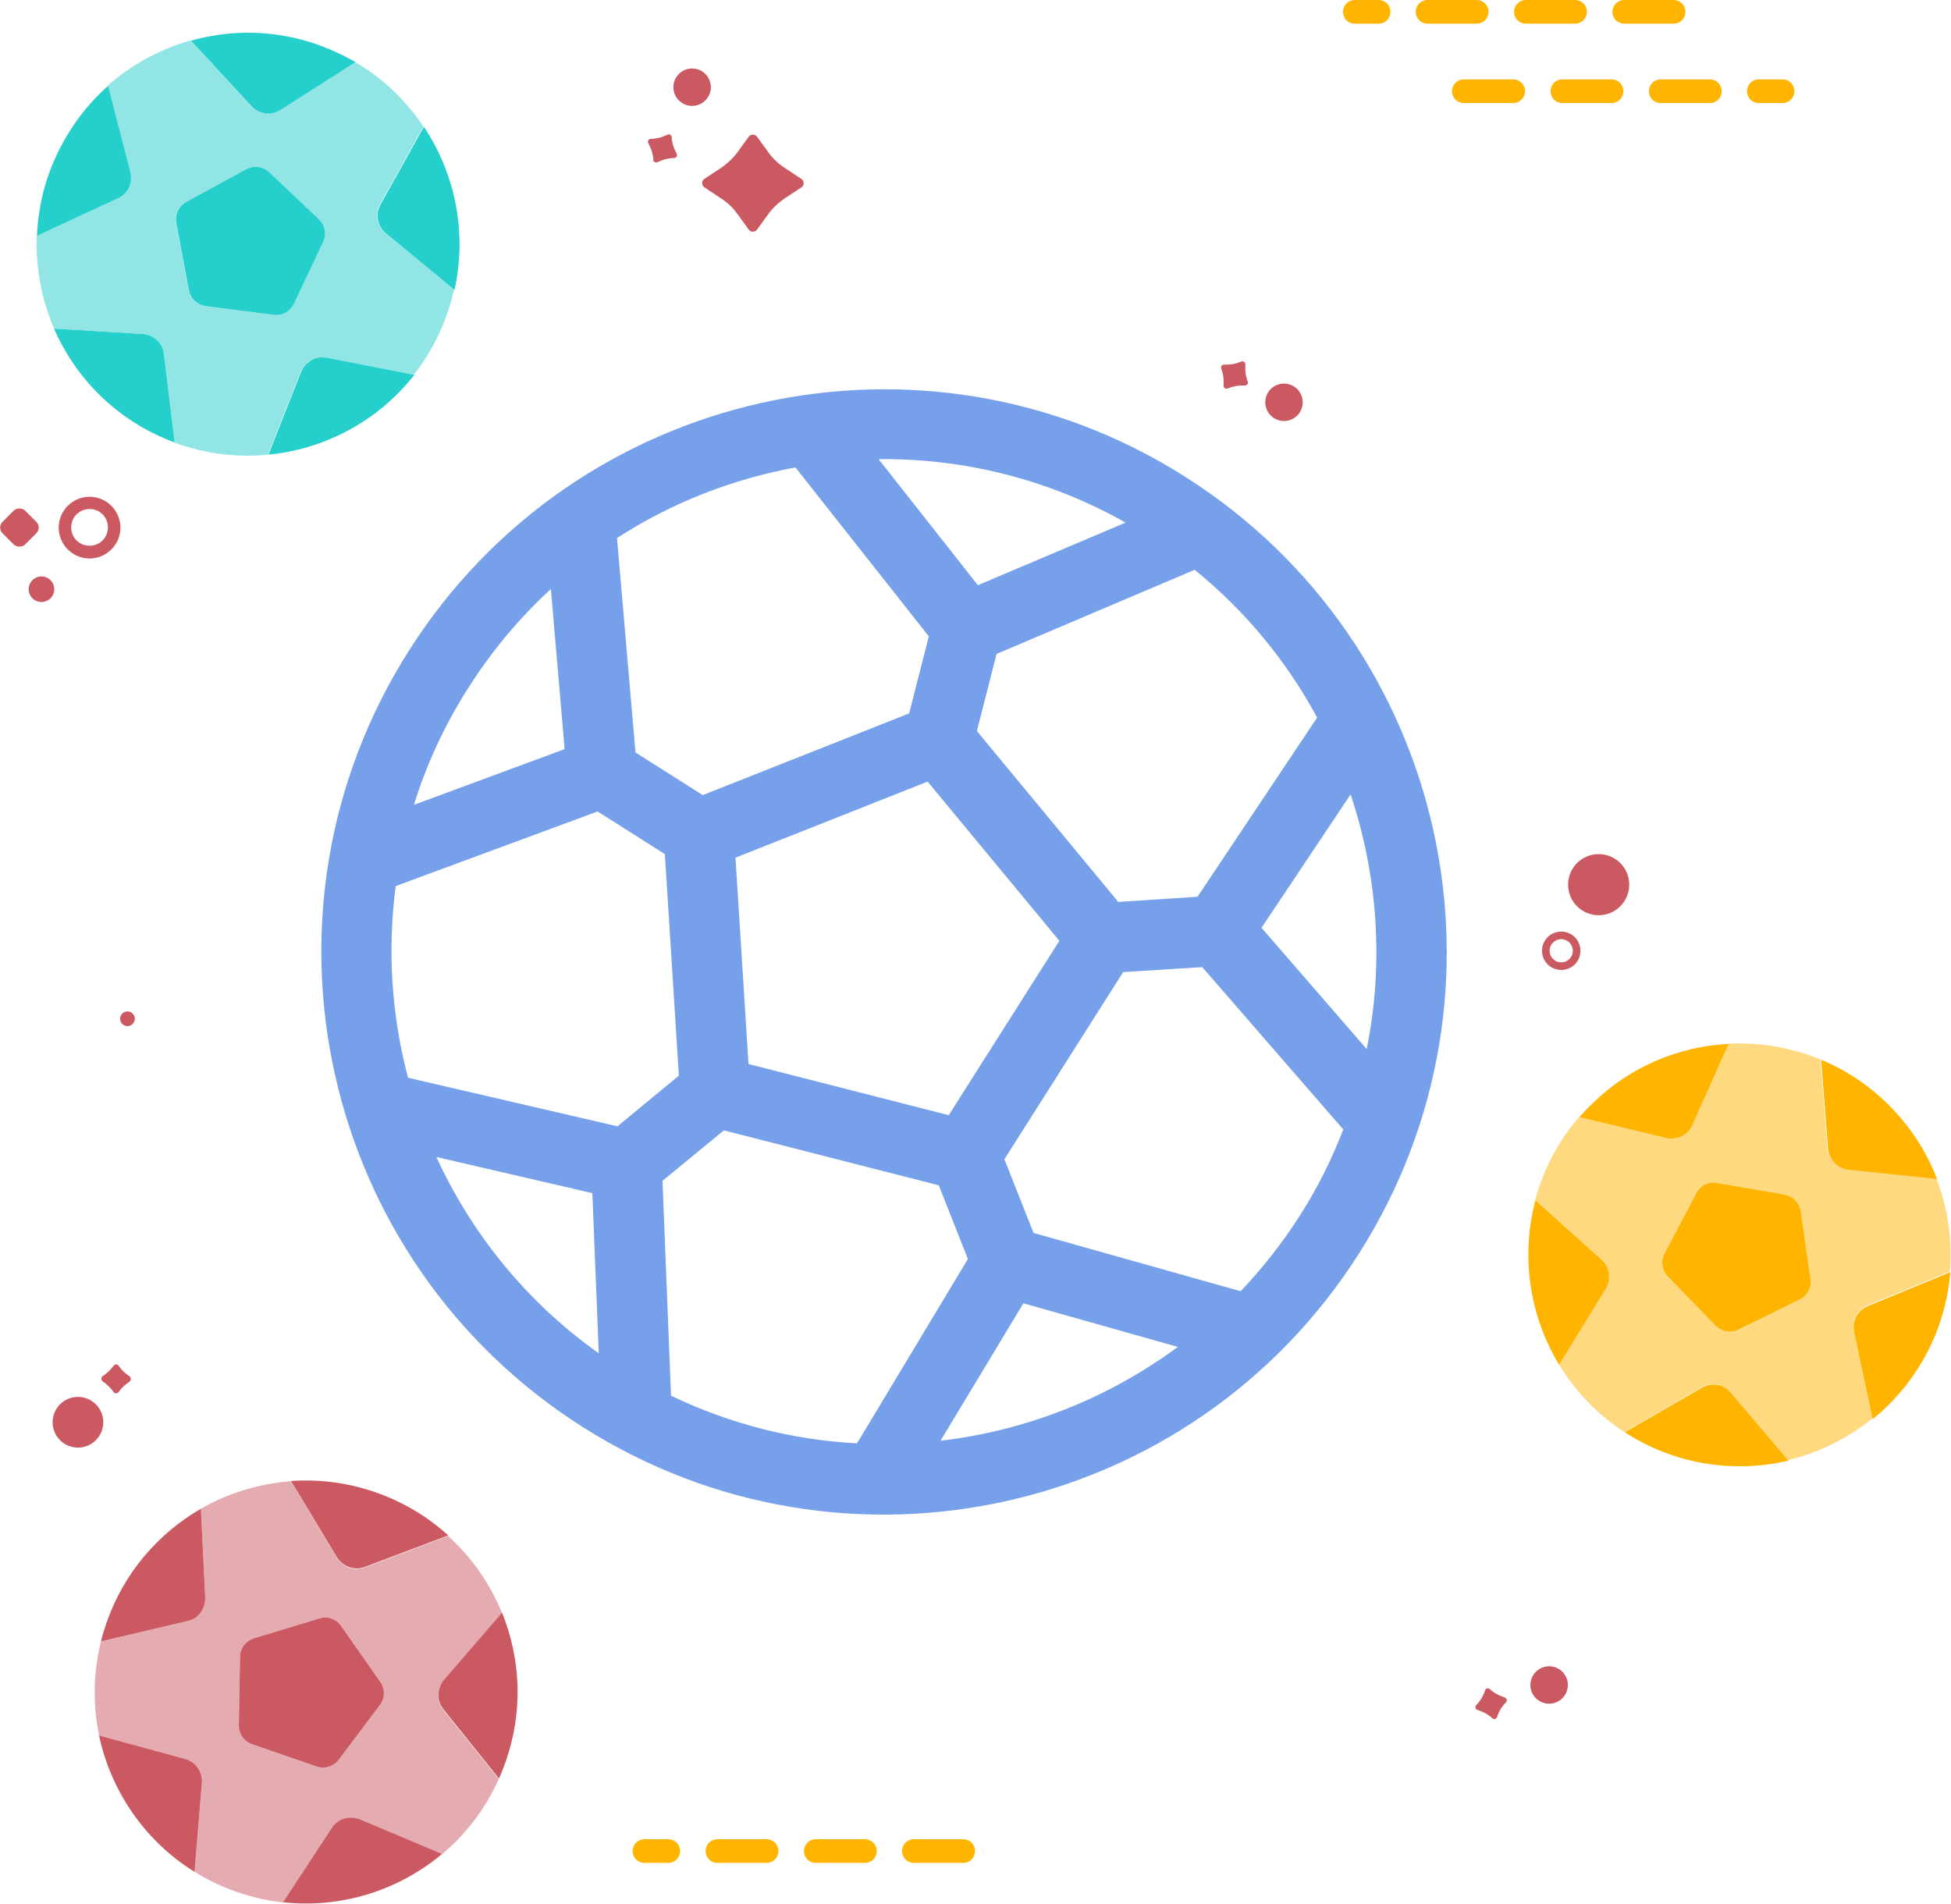 <?xml version="1.0" encoding="UTF-8"?>
<svg xmlns="http://www.w3.org/2000/svg" id="Layer_2" data-name="Layer 2" viewBox="0 0 82.34 80.35">
  <defs>
    <style>
      .cls-1, .cls-2, .cls-3 {
        opacity: .5;
      }

      .cls-1, .cls-4 {
        fill: #cb5962;
      }

      .cls-5 {
        fill: #76a0ea;
      }

      .cls-6, .cls-3 {
        fill: #ffb400;
      }

      .cls-2, .cls-7 {
        fill: #25cfcc;
      }
    </style>
  </defs>
  <g id="Asianconnect">
    <g id="football">
      <path class="cls-5" d="M56.69,47.67l-5.95-6.85-3.34.21-.17.27-4.67,7.36-.17.27,1.23,3.11,8.74,2.46c.92-.97,1.76-2.03,2.51-3.21.75-1.17,1.35-2.39,1.83-3.64h-.01ZM57.68,44.28c.73-3.6.47-7.32-.68-10.75l-3.76,5.63,4.44,5.12h0ZM55.59,30.29c-1.27-2.35-3-4.48-5.17-6.24l-8.36,3.55-.83,3.25.2.25,5.56,6.72.2.25,3.35-.22,5.04-7.55h0ZM47.51,22.06c-3.28-1.85-6.88-2.72-10.43-2.68l4.19,5.32,6.23-2.64ZM33.57,19.73c-2.66.49-5.23,1.49-7.53,2.98l.78,9.05,2.84,1.8.3-.12,8.11-3.21.3-.12.83-3.25-5.62-7.12h0ZM23.24,24.87c-1.31,1.2-2.48,2.6-3.48,4.17s-1.76,3.22-2.29,4.93l6.36-2.35-.58-6.75ZM16.7,37.41c-.36,2.72-.17,5.47.52,8.08l8.84,2.05,2.59-2.14-.02-.32-.55-8.71-.02-.32-2.84-1.8-8.52,3.15ZM18.41,48.82c1.48,3.23,3.79,6.12,6.86,8.3l-.27-6.76-6.6-1.53h0ZM28.32,58.91c2.52,1.21,5.18,1.87,7.85,2.01l4.68-7.78-1.23-3.11-.31-.08-8.45-2.16-.31-.08-2.59,2.13.36,9.07ZM39.69,60.81c3.6-.42,7.05-1.77,10.02-3.96l-6.52-1.84-3.49,5.79h0ZM24.59,60.23c-11.07-7.03-14.36-21.7-7.33-32.77,7.03-11.07,21.7-14.36,32.77-7.33,11.07,7.03,14.36,21.7,7.33,32.77-7.03,11.07-21.7,14.36-32.77,7.33ZM40.04,47.07l4.67-7.36h0l-5.56-6.72-8.11,3.21.55,8.71,8.45,2.16h0Z"></path>
      <g>
        <path class="cls-4" d="M4.26,69.28c.06-.25.14-.51.23-.77.73-2.12,2.19-3.79,3.99-4.83l.18,3.75c.01.22-.06.44-.19.63s-.33.31-.55.36l-3.66.86ZM8.2,79c-2.09-1.3-3.52-3.4-4.02-5.75l3.63.99c.22.06.41.19.54.38s.19.41.17.63l-.31,3.75ZM18.66,78.25c-1.84,1.54-4.26,2.31-6.71,2.04l2.06-3.14c.12-.19.31-.33.52-.39s.45-.05.66.03l3.46,1.46h0ZM21.19,68.07c.78,1.93.9,4.14.16,6.26-.09.25-.18.5-.29.74l-2.35-2.93c-.14-.17-.22-.4-.21-.62s.09-.44.23-.61l2.46-2.84ZM18.91,64.81l-3.52,1.33c-.21.08-.44.08-.66,0s-.39-.22-.51-.41l-1.94-3.22c1.17-.08,2.37.06,3.55.47s2.21,1.03,3.08,1.82ZM13.47,68.31c.35-.11.72.02.93.32l1.65,2.36c.21.3.2.69-.02.98l-1.73,2.3c-.22.29-.6.41-.94.29l-2.72-.94c-.34-.12-.57-.44-.56-.81l.05-2.88c0-.36.25-.68.59-.78l2.76-.84h0Z"></path>
        <path class="cls-1" d="M12.28,62.52c-1.35.1-2.65.5-3.8,1.16l.18,3.75c.01.22-.06.44-.19.63s-.33.31-.55.36l-3.66.86c-.33,1.34-.34,2.69-.08,3.97l3.63.99c.22.06.41.19.54.38s.19.41.17.63l-.31,3.75c.55.35,1.16.64,1.8.86s1.3.37,1.95.44l2.06-3.14c.12-.19.31-.33.52-.39s.45-.05.66.03l3.46,1.46c1-.84,1.83-1.92,2.39-3.17l-2.35-2.93c-.14-.17-.22-.4-.21-.62s.09-.44.23-.61l2.47-2.84c-.5-1.23-1.27-2.35-2.28-3.26l-3.52,1.33c-.21.08-.44.08-.66,0s-.39-.22-.51-.41l-1.94-3.22ZM13.47,68.31c.35-.11.72.02.93.32l1.65,2.36c.21.3.2.69-.02.98l-1.73,2.3c-.22.29-.6.41-.94.29l-2.72-.94c-.34-.12-.57-.44-.56-.81l.05-2.88c0-.36.25-.68.59-.78l2.76-.84h0Z"></path>
      </g>
      <g>
        <path class="cls-6" d="M75.32,50.43c.36.06.63.35.68.7l.41,2.85c.05.36-.13.71-.46.87l-2.58,1.27c-.33.16-.72.09-.97-.17l-2.01-2.07c-.25-.26-.31-.65-.14-.97l1.34-2.55c.17-.32.52-.5.88-.43l2.84.49h0Z"></path>
        <path class="cls-6" d="M81.75,49.76l-3.74-.39c-.22-.03-.43-.12-.59-.29s-.25-.37-.27-.6l-.29-3.75c1.08.45,2.09,1.12,2.96,2.02s1.51,1.92,1.93,3.01Z"></path>
        <path class="cls-6" d="M82.31,53.7c-.17,2.07-1.06,4.1-2.68,5.67-.19.19-.39.36-.6.53l-.78-3.68c-.05-.22-.02-.45.09-.65s.28-.36.48-.44l3.48-1.43Z"></path>
        <path class="cls-6" d="M75.48,61.65c-2.33.55-4.84.15-6.91-1.2l3.26-1.88c.2-.11.42-.15.64-.12s.42.15.57.33l2.43,2.86h0Z"></path>
        <path class="cls-6" d="M65.8,57.6c-1.28-2.11-1.61-4.62-1-6.94l2.79,2.51c.17.15.28.35.31.58s-.01.45-.13.64l-1.97,3.21Z"></path>
        <path class="cls-6" d="M66.66,47.15c.17-.2.36-.39.55-.58,1.61-1.57,3.66-2.4,5.74-2.51l-1.53,3.43c-.09.21-.25.37-.46.47s-.43.12-.65.07l-3.65-.88Z"></path>
        <path class="cls-3" d="M76.86,44.73c-1.25-.52-2.59-.74-3.92-.68l-1.53,3.43c-.09.21-.25.37-.46.47s-.43.12-.65.07l-3.65-.88c-.9,1.04-1.52,2.25-1.86,3.51l2.79,2.51c.17.15.28.35.31.58s-.01.45-.13.64l-1.97,3.21c.34.56.75,1.09,1.22,1.58s.99.91,1.54,1.27l3.26-1.88c.2-.11.42-.15.64-.12s.42.15.57.33l2.43,2.86c1.27-.3,2.5-.89,3.57-1.76l-.78-3.68c-.05-.22-.02-.45.09-.65s.28-.36.48-.44l3.48-1.43c.11-1.33-.08-2.67-.57-3.94l-3.74-.39c-.22-.03-.43-.12-.59-.29s-.25-.37-.27-.6l-.29-3.75ZM75.32,50.43c.36.06.63.35.68.7l.41,2.85c.05.36-.13.71-.46.87l-2.58,1.27c-.33.16-.72.09-.97-.17l-2.01-2.07c-.25-.26-.31-.65-.14-.97l1.34-2.55c.17-.32.52-.5.88-.43l2.84.49h0Z"></path>
      </g>
      <g>
        <path class="cls-7" d="M7.38,18.68c-.25-.09-.49-.2-.74-.31-2.03-.96-3.53-2.59-4.36-4.5l3.75.23c.22.01.44.11.6.26s.27.36.29.59l.45,3.73ZM17.48,15.83c-1.52,1.94-3.77,3.13-6.15,3.36l1.38-3.5c.08-.21.24-.38.43-.49s.43-.14.65-.1l3.69.72ZM17.89,5.35c1.33,2,1.83,4.48,1.29,6.89l-2.9-2.4c-.17-.14-.29-.34-.33-.56s0-.45.11-.65l1.83-3.28h0ZM8.05,1.72c2-.57,4.21-.44,6.24.53.24.11.48.24.71.37l-3.17,2.02c-.19.12-.42.17-.64.14s-.43-.13-.58-.3l-2.55-2.76ZM4.56,3.62l.94,3.64c.05.22.03.45-.06.65s-.26.37-.47.46l-3.41,1.58c.05-1.17.32-2.35.86-3.47s1.27-2.09,2.15-2.86ZM7.44,9.41c-.07-.36.1-.71.42-.89l2.53-1.38c.32-.17.71-.12.97.13l2.09,1.98c.26.25.34.64.18.97l-1.23,2.6c-.16.33-.5.52-.86.47l-2.86-.37c-.36-.05-.65-.32-.71-.67l-.53-2.83h0Z"></path>
        <path class="cls-2" d="M1.55,9.96c-.05,1.35.21,2.69.73,3.91l3.75.23c.22.01.44.11.6.26s.27.36.29.59l.45,3.73c1.29.48,2.64.64,3.94.51l1.38-3.5c.08-.21.24-.38.43-.49s.43-.14.65-.1l3.69.72c.41-.51.76-1.08,1.05-1.7s.51-1.25.65-1.89l-2.9-2.4c-.17-.14-.29-.34-.33-.56s0-.45.11-.65l1.83-3.28c-.73-1.09-1.7-2.03-2.89-2.73l-3.17,2.02c-.19.12-.42.17-.64.14s-.43-.13-.58-.3l-2.55-2.76c-1.28.36-2.48,1.01-3.49,1.9l.94,3.64c.05.22.03.45-.06.65s-.26.37-.47.46l-3.41,1.58ZM7.43,9.41c-.07-.36.1-.71.42-.89l2.53-1.38c.32-.17.71-.12.97.13l2.09,1.98c.26.25.34.64.18.97l-1.23,2.6c-.16.33-.5.52-.86.47l-2.86-.37c-.36-.05-.65-.32-.71-.67l-.53-2.83h0Z"></path>
      </g>
      <g>
        <g>
          <g>
            <path class="cls-6" d="M72.16,4.35h-2.07c-.28,0-.5-.22-.5-.5s.22-.5.5-.5h2.07c.28,0,.5.22.5.5s-.22.5-.5.5ZM68.01,4.35h-2.07c-.28,0-.5-.22-.5-.5s.22-.5.5-.5h2.07c.28,0,.5.22.5.5s-.22.5-.5.5ZM63.86,4.35h-2.08c-.28,0-.5-.22-.5-.5s.22-.5.5-.5h2.08c.28,0,.5.22.5.5s-.22.5-.5.5Z"></path>
            <path class="cls-6" d="M75.23,4.35h-1c-.28,0-.5-.22-.5-.5s.22-.5.5-.5h1c.28,0,.5.22.5.5s-.22.5-.5.5Z"></path>
          </g>
          <g>
            <path class="cls-6" d="M60.25,0h2.07c.28,0,.5.22.5.5s-.22.5-.5.5h-2.07c-.28,0-.5-.22-.5-.5S59.97,0,60.25,0ZM64.4,0h2.07c.28,0,.5.22.5.5s-.22.5-.5.5h-2.07c-.28,0-.5-.22-.5-.5S64.12,0,64.4,0ZM68.55,0h2.08c.28,0,.5.22.5.5s-.22.5-.5.5h-2.08c-.28,0-.5-.22-.5-.5S68.27,0,68.55,0Z"></path>
            <path class="cls-6" d="M57.18,0h1c.28,0,.5.22.5.5s-.22.5-.5.5h-1c-.28,0-.5-.22-.5-.5S56.9,0,57.18,0Z"></path>
          </g>
        </g>
        <g>
          <path class="cls-4" d="M4.79,58.75h0c-.12-.18-.28-.32-.45-.44h0c-.08-.05-.08-.18,0-.23h0c.18-.12.33-.26.45-.43h0c.06-.08.17-.08.22,0h0c.12.18.28.32.45.44h0c.08.05.08.18,0,.23h0c-.18.12-.33.26-.45.43h0c-.06.08-.17.08-.22,0Z"></path>
          <path class="cls-4" d="M4.7,21.35c.51.51.51,1.33,0,1.84s-1.33.51-1.84,0-.51-1.33,0-1.84,1.33-.51,1.84,0ZM3.23,22.81c.3.3.8.3,1.1,0s.3-.8,0-1.1-.8-.3-1.1,0-.3.8,0,1.1Z"></path>
          <circle class="cls-4" cx="1.75" cy="24.87" r=".54"></circle>
          <path class="cls-4" d="M65.89,39.32c.45,0,.81.36.81.81s-.36.81-.81.81-.81-.36-.81-.81.36-.81.81-.81ZM65.89,40.62c.27,0,.49-.22.49-.49s-.22-.49-.49-.49-.49.22-.49.49.22.49.49.49Z"></path>
          <circle class="cls-4" cx="65.38" cy="71.12" r=".79"></circle>
          <circle class="cls-4" cx="54.19" cy="16.98" r=".79"></circle>
          <circle class="cls-4" cx="5.38" cy="43" r=".31"></circle>
          <circle class="cls-4" cx="67.47" cy="37.34" r="1.29"></circle>
          <circle class="cls-4" cx="3.29" cy="60.03" r="1.07"></circle>
          <circle class="cls-4" cx="29.21" cy="3.68" r=".79"></circle>
          <rect class="cls-4" x=".14" y="21.59" width="1.35" height="1.35" rx=".34" ry=".34" transform="translate(-15.5 7.1) rotate(-45)"></rect>
          <path class="cls-4" d="M31.6,9.69l-.48-.66c-.19-.27-.43-.49-.71-.67l-.68-.45c-.13-.09-.13-.28,0-.36l.68-.45c.27-.18.52-.41.71-.67l.48-.66c.09-.12.26-.12.35,0l.48.66c.19.27.43.49.71.67l.68.45c.13.09.13.28,0,.36l-.68.45c-.27.18-.52.41-.71.67l-.48.66c-.09.12-.26.12-.35,0Z"></path>
          <path class="cls-4" d="M27.57,6.75v-.09c-.03-.19-.08-.37-.17-.54l-.04-.08c-.04-.08.01-.17.1-.18h.09c.19-.02.37-.06.54-.14l.09-.04c.08-.03.16.02.17.1v.09c.03.19.08.37.17.54l.04.08c.04.08-.01.17-.1.18h-.09c-.19.02-.37.06-.54.14l-.09.04c-.08.03-.16-.02-.17-.1Z"></path>
          <path class="cls-4" d="M62.99,72.53l-.07-.06c-.15-.12-.31-.21-.49-.27l-.08-.03c-.08-.03-.11-.13-.05-.2l.06-.06c.12-.14.22-.3.29-.48l.03-.09c.03-.08.13-.1.19-.05l.07.06c.15.12.31.21.49.27l.08.03c.08.03.11.13.05.2l-.06.06c-.12.14-.22.3-.29.48l-.03.09c-.03.08-.13.1-.19.05Z"></path>
          <path class="cls-4" d="M52.54,16.27h-.1c-.19,0-.37.03-.55.1l-.08.03c-.08.03-.17-.03-.17-.12v-.09c.01-.19-.01-.38-.07-.55l-.03-.09c-.03-.08.03-.16.12-.16h.1c.19,0,.37-.03.55-.1l.08-.03c.08-.03.17.03.17.12v.09c-.01.19.01.38.07.55l.03.09c.03.08-.03.16-.12.16Z"></path>
        </g>
        <g>
          <path class="cls-6" d="M30.28,77.63h2.07c.28,0,.5.22.5.5s-.22.5-.5.5h-2.07c-.28,0-.5-.22-.5-.5s.22-.5.5-.5ZM34.43,77.63h2.07c.28,0,.5.22.5.5s-.22.5-.5.5h-2.07c-.28,0-.5-.22-.5-.5s.22-.5.5-.5ZM38.57,77.63h2.08c.28,0,.5.22.5.5s-.22.5-.5.5h-2.08c-.28,0-.5-.22-.5-.5s.22-.5.5-.5Z"></path>
          <path class="cls-6" d="M27.2,77.63h1c.28,0,.5.22.5.5s-.22.5-.5.5h-1c-.28,0-.5-.22-.5-.5s.22-.5.5-.5Z"></path>
        </g>
      </g>
    </g>
  </g>
</svg>
